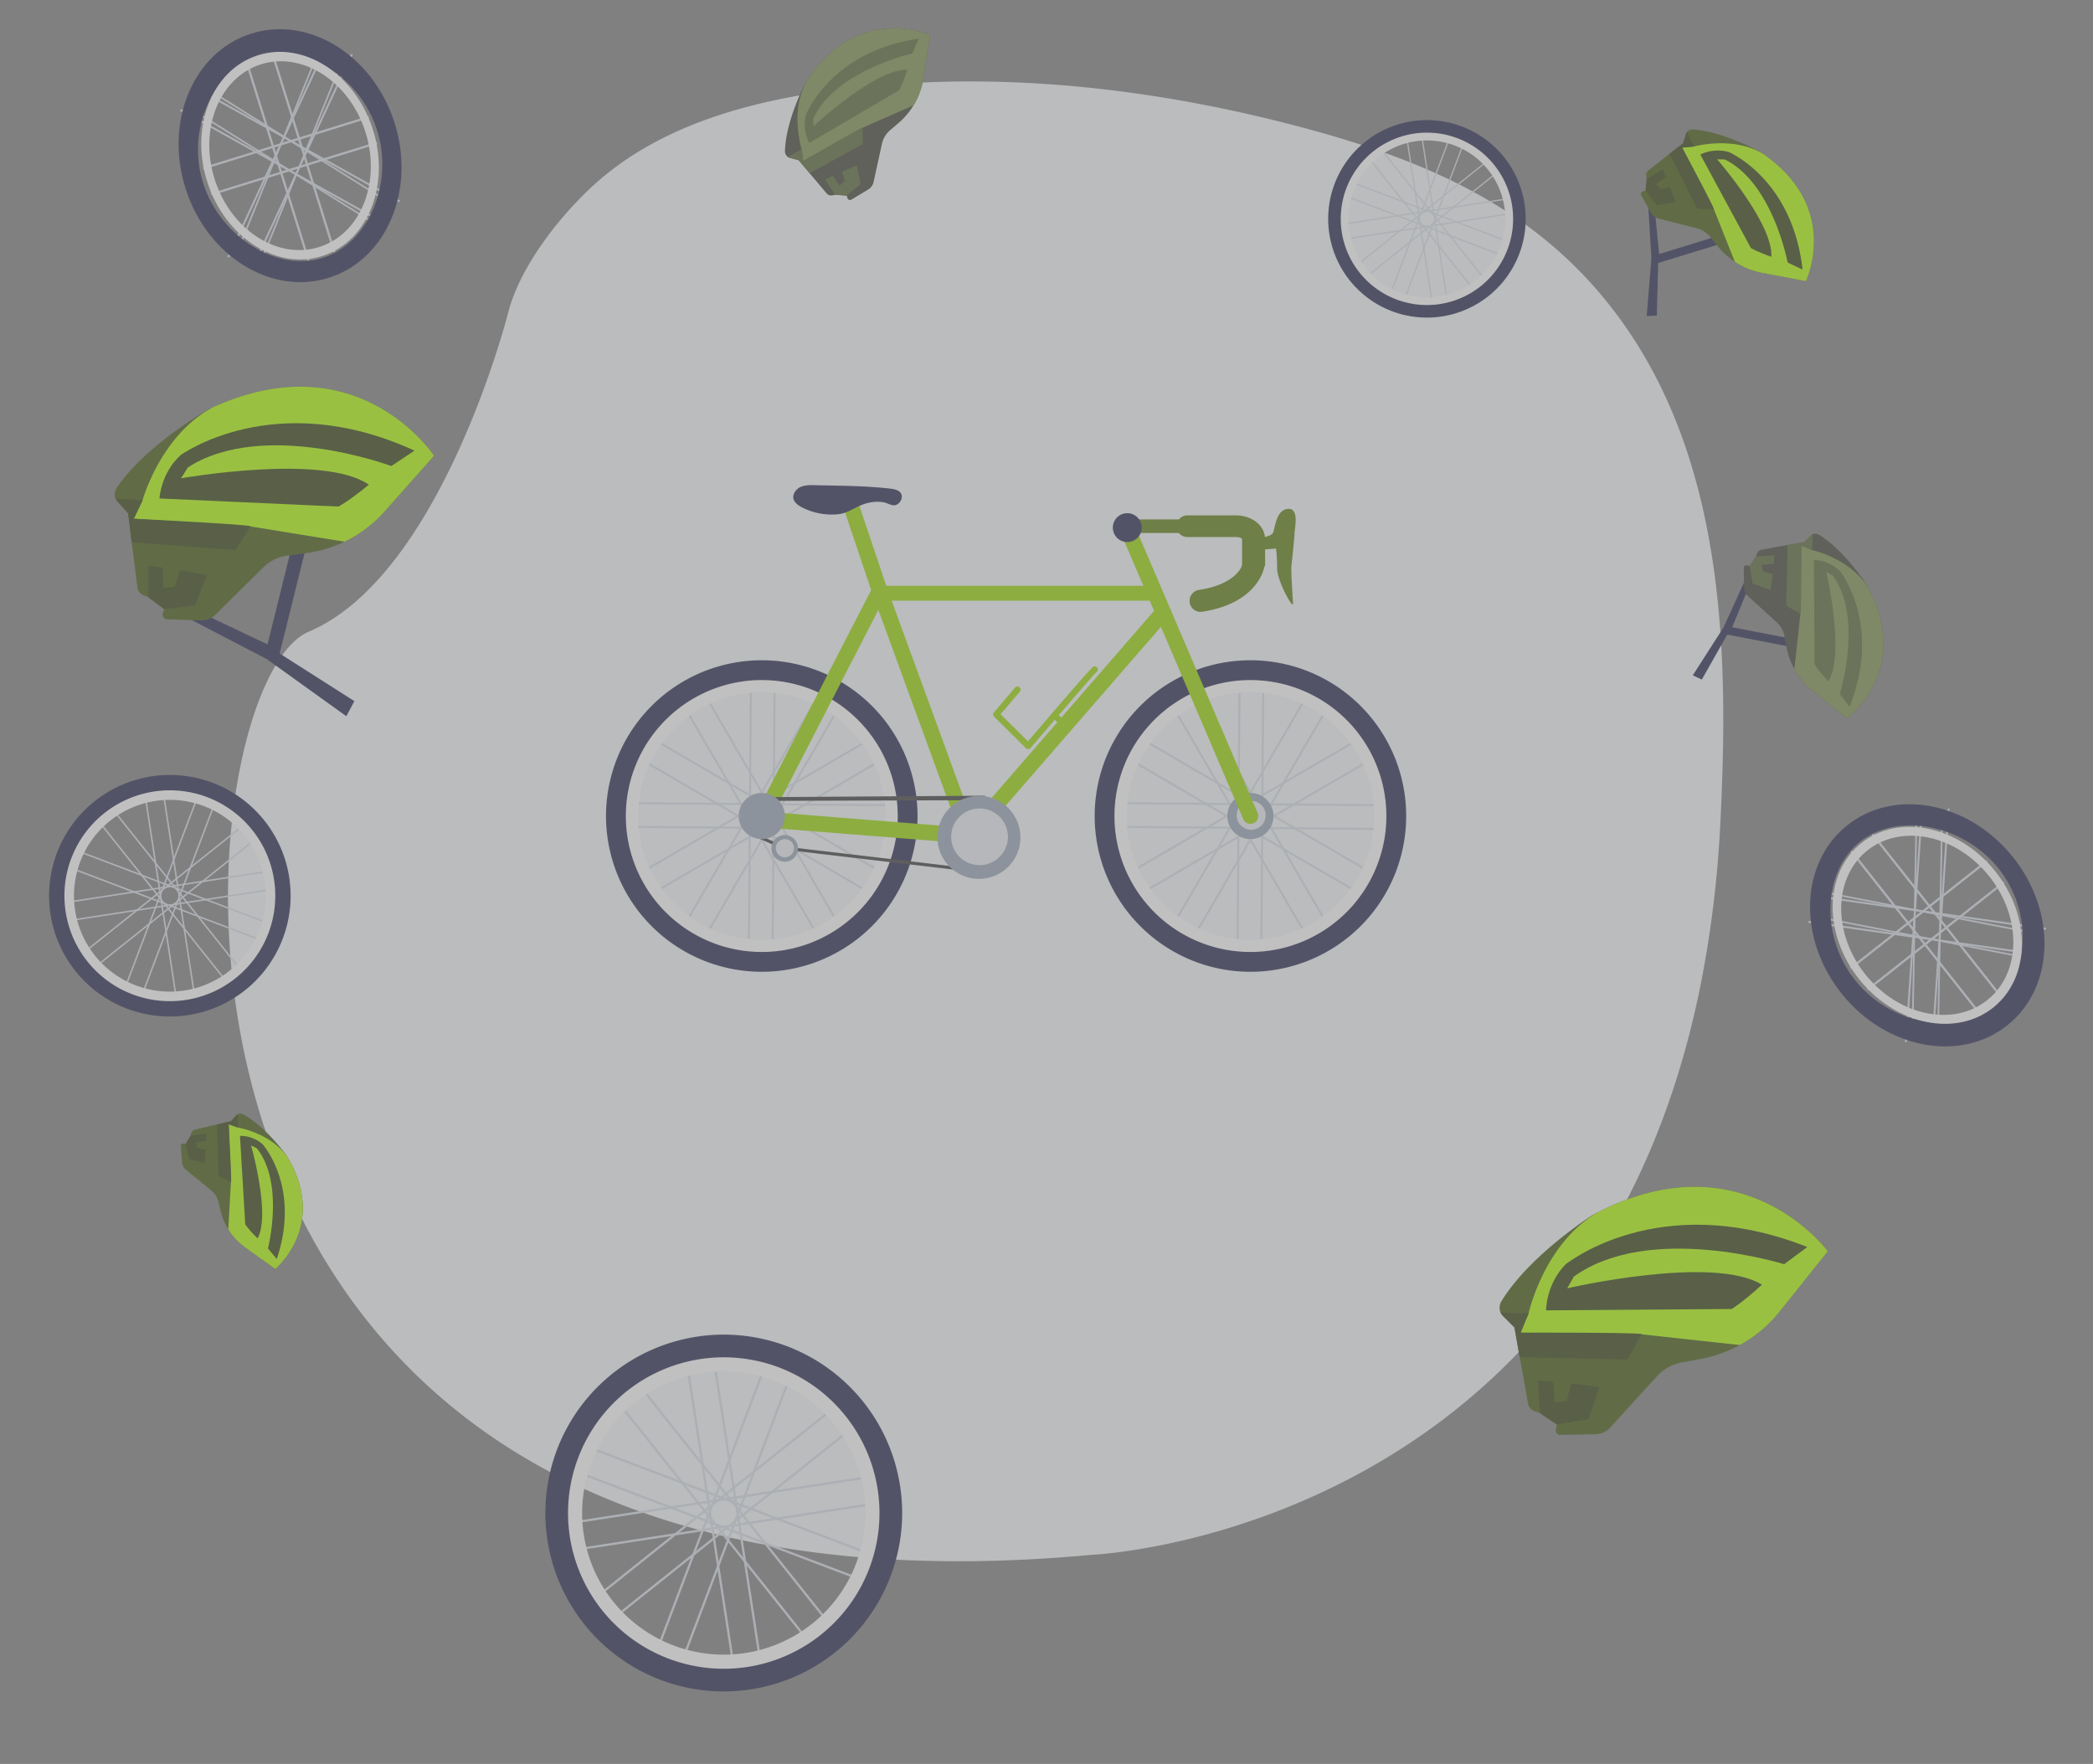 <svg xmlns="http://www.w3.org/2000/svg" xmlns:xlink="http://www.w3.org/1999/xlink" width="1171.325" height="987.163" viewBox="0 0 1171.325 987.163"><rect x="0" y="0" width="1171.325" height="987.163" fill="#808080" stroke="none"/><defs><style>.a{opacity:0.5;}.b{fill:#f4f7fa;}.c{fill:#d8dee8;}.d{fill:url(#a);}.e{fill:#fff;}.f{fill:#97a6b7;}.g{fill:#eaedf3;}.h{fill:url(#b);}.i{fill:#5c7d0e;}.j{fill:#99d901;}.k{fill:#3b3b3b;}.l{fill:url(#c);}.m{fill:url(#d);}.n{fill:url(#e);}.o{fill:url(#f);}.p{fill:#41570e;}.q{fill:#b4ff04;}.r{fill:#31400e;}.s{fill:#3d4133;}.t{fill:#7d914d;}.u{fill:#566533;}</style><linearGradient id="a" x1="-4.253" y1="0.5" x2="-3.253" y2="0.5" gradientUnits="objectBoundingBox"><stop offset="0" stop-color="#444b8c"/><stop offset="0.996" stop-color="#26264f"/></linearGradient><linearGradient id="b" x1="-1.116" y1="0.5" x2="-0.115" y2="0.5" xlink:href="#a"/><linearGradient id="c" x1="-4.781" y1="0.5" x2="-3.781" y2="0.5" xlink:href="#a"/><linearGradient id="d" x1="-37.329" y1="0.5" x2="-36.329" y2="0.5" xlink:href="#a"/><linearGradient id="e" x1="-33.111" y1="0.5" x2="-32.111" y2="0.5" xlink:href="#a"/><linearGradient id="f" x1="-118.086" y1="0.5" x2="-117.086" y2="0.5" xlink:href="#a"/></defs><g class="a"><path class="b" d="M1276.7,878.025a618.226,618.226,0,0,1-11.693,94.125c-62.972,304.347-339.947,315.835-339.947,315.835-291.118,27.064-418.4-102.693-463.208-239.08-42.108-128.168-11.375-262.188,24.7-277.447,74.47-31.5,111.7-178.475,111.7-178.485,7.071-27.915,32.864-59.57,54.487-77.186,45.377-36.964,109.292-47.283,165.686-51.064,63.617-4.263,128.68,2.429,191.274,16.386q16.985,3.8,33.7,8.27c71.294,19.081,133.343,46.35,177.634,107.683C1278.831,677.088,1281.526,782.311,1276.7,878.025Z" transform="translate(-313.9 -417.869)"/><g transform="translate(339.154 271.505)"><g transform="translate(273.461 98.001)"><g transform="translate(11.132 11.132)"><g transform="translate(31.557)"><g transform="translate(36.716)"><g transform="translate(0)"><g transform="translate(13.279 0.099)"><rect class="c" width="151.969" height="1.107" transform="translate(0 151.965) rotate(-89.57)"/></g><g transform="translate(0)"><rect class="c" width="151.969" height="1.107" transform="translate(0 151.965) rotate(-89.57)"/></g></g></g><g transform="translate(0.021 6.755)"><g transform="translate(0 0)"><g transform="translate(11.473)"><rect class="c" width="1.107" height="151.969" transform="translate(0 0.557) rotate(-30.219)"/></g><g transform="translate(0 6.687)"><rect class="c" width="1.107" height="151.969" transform="translate(0 0.557) rotate(-30.219)"/></g></g></g><g transform="translate(0 6.768)"><g transform="translate(0 0)"><g transform="translate(0 0)"><rect class="c" width="151.969" height="1.107" transform="matrix(0.504, -0.864, 0.864, 0.504, 0, 131.293)"/></g><g transform="translate(11.473 6.687)"><rect class="c" width="151.969" height="1.107" transform="matrix(0.504, -0.864, 0.864, 0.504, 0, 131.293)"/></g></g></g></g><g transform="translate(0 31.539)"><g transform="translate(0 36.711)"><g transform="translate(0 0)"><g transform="translate(0.099)"><rect class="c" width="1.107" height="151.969" transform="matrix(0.008, -1, 1, 0.008, 0, 1.107)"/></g><g transform="translate(0 13.278)"><rect class="c" width="1.107" height="151.969" transform="matrix(0.008, -1, 1, 0.008, 0, 1.107)"/></g></g></g><g transform="translate(6.767 0.019)"><g transform="translate(0 0)"><g transform="translate(0)"><rect class="c" width="151.969" height="1.107" transform="translate(0 76.528) rotate(-30.237)"/></g><g transform="translate(6.687 11.472)"><rect class="c" width="151.969" height="1.107" transform="translate(0 76.528) rotate(-30.237)"/></g></g></g><g transform="translate(6.778 0)"><g transform="translate(0)"><g transform="translate(0 11.472)"><rect class="c" width="1.107" height="151.969" transform="translate(0 0.956) rotate(-59.746)"/></g><g transform="translate(6.687)"><rect class="c" width="1.107" height="151.969" transform="translate(0 0.956) rotate(-59.746)"/></g></g></g></g></g><g transform="translate(0 0)"><path class="d" d="M2029.8,2113.108a87.168,87.168,0,1,0,87.168-87.168A87.166,87.166,0,0,0,2029.8,2113.108Zm14.135,0c0-38.213,34.82-72.542,73.033-72.542s70.82,34.328,70.82,72.542-33.9,72.112-72.111,72.112S2043.931,2151.322,2043.931,2113.108Z" transform="translate(-2029.796 -2025.94)"/><path class="e" d="M2080.408,2152.638a76.088,76.088,0,1,0,76.088-76.088A76.09,76.09,0,0,0,2080.408,2152.638Zm6.89,0a69.2,69.2,0,1,1,69.2,69.2A69.2,69.2,0,0,1,2087.3,2152.638Z" transform="translate(-2069.327 -2065.47)"/></g></g><ellipse class="f" cx="12.911" cy="12.911" rx="12.911" ry="12.911" transform="translate(347.719 172.259)"/><ellipse class="g" cx="8.113" cy="8.113" rx="8.113" ry="8.113" transform="translate(352.933 176.641)"/><g transform="translate(0 98.001)"><g transform="translate(11.132 11.132)"><g transform="translate(31.557)"><g transform="translate(36.716)"><g transform="translate(0)"><g transform="translate(13.279 0.099)"><rect class="c" width="151.969" height="1.107" transform="translate(0 151.965) rotate(-89.57)"/></g><g transform="translate(0)"><rect class="c" width="151.969" height="1.107" transform="translate(0 151.965) rotate(-89.57)"/></g></g></g><g transform="translate(0.022 6.755)"><g transform="translate(0 0)"><g transform="translate(11.473 0)"><rect class="c" width="1.107" height="151.969" transform="matrix(0.864, -0.503, 0.503, 0.864, 0, 0.557)"/></g><g transform="translate(0 6.687)"><rect class="c" width="1.107" height="151.969" transform="matrix(0.864, -0.503, 0.503, 0.864, 0, 0.557)"/></g></g></g><g transform="translate(0 6.768)"><g transform="translate(0 0)"><g transform="translate(0 0)"><rect class="c" width="151.969" height="1.107" transform="matrix(0.504, -0.864, 0.864, 0.504, 0, 131.293)"/></g><g transform="translate(11.473 6.687)"><rect class="c" width="151.969" height="1.107" transform="matrix(0.504, -0.864, 0.864, 0.504, 0, 131.293)"/></g></g></g></g><g transform="translate(0 31.539)"><g transform="translate(0 36.711)"><g transform="translate(0 0)"><g transform="translate(0.099)"><rect class="c" width="1.107" height="151.969" transform="matrix(0.008, -1, 1, 0.008, 0, 1.107)"/></g><g transform="translate(0 13.278)"><rect class="c" width="1.107" height="151.969" transform="matrix(0.008, -1, 1, 0.008, 0, 1.107)"/></g></g></g><g transform="translate(6.767 0.019)"><g transform="translate(0 0)"><rect class="c" width="151.969" height="1.107" transform="translate(0 76.528) rotate(-30.237)"/><g transform="translate(6.687 11.472)"><rect class="c" width="151.969" height="1.107" transform="translate(0 76.528) rotate(-30.237)"/></g></g></g><g transform="translate(6.778 0)"><g transform="translate(0)"><g transform="translate(0 11.472)"><rect class="c" width="1.107" height="151.969" transform="translate(0 0.956) rotate(-59.746)"/></g><g transform="translate(6.687)"><rect class="c" width="1.107" height="151.969" transform="translate(0 0.956) rotate(-59.746)"/></g></g></g></g></g><g transform="translate(0 0)"><path class="h" d="M780.752,2113.108a87.168,87.168,0,1,0,87.168-87.168A87.166,87.166,0,0,0,780.752,2113.108Zm14.135,0c0-38.213,34.82-72.542,73.033-72.542s70.821,34.328,70.821,72.542-33.9,72.112-72.112,72.112S794.887,2151.322,794.887,2113.108Z" transform="translate(-780.752 -2025.94)"/><path class="e" d="M831.364,2152.638a76.087,76.087,0,1,0,76.087-76.088A76.09,76.09,0,0,0,831.364,2152.638Zm6.89,0a69.2,69.2,0,1,1,69.2,69.2A69.2,69.2,0,0,1,838.254,2152.638Z" transform="translate(-820.283 -2065.47)"/></g></g><rect class="i" width="32.592" height="7.58" transform="translate(292.292 19.186)"/><path class="i" d="M2415.354,1655.3s14.448.931,15.653-3.589,2.167-12.5,8.428-12.761,3.251,12.1,3.371,13.293-1.806,19.275-1.806,19.275-.218,2.55.963,20.339c.263,3.955-8.91-12.629-8.91-19.541a88.111,88.111,0,0,0-.6-11.167l-16.616,1.233Z" transform="translate(-2057.479 -1625.674)"/><g transform="translate(319.31 16.912)"><path class="i" d="M2252.572,1709.561a6.248,6.248,0,0,0,.933-.071c30.978-4.693,34.623-24.149,34.744-24.975.044-.3.5-.6.5-.9v-14.489c0-8.06-7.478-13.563-16.588-13.563h-26.768a6.065,6.065,0,1,0,0,12.127h26.768c.872,0,3.7.172,3.7,1.436v13.794c0,1.983-4.5,11.388-24.039,14.349a6.242,6.242,0,0,0-5.27,7.036A6.1,6.1,0,0,0,2252.572,1709.561Z" transform="translate(-2239.213 -1655.563)"/></g><g transform="translate(82.737 3.863)"><g transform="translate(166.44 123.221)"><path class="j" d="M1926.635,2167.805a1.753,1.753,0,0,0,1.187-3.042l-6-5.525a1.752,1.752,0,1,0-2.373,2.579l6,5.525A1.744,1.744,0,0,0,1926.635,2167.805Z" transform="translate(-1918.878 -2158.774)"/></g><g transform="translate(0 52.463)"><path class="j" d="M1279.146,1979.86a4.381,4.381,0,0,0,3.308-1.509L1391,1853.334a4.382,4.382,0,1,0-6.617-5.746l-107.1,123.347-107.336-8.558,61.037-118.455h151.567a4.174,4.174,0,1,0,0-8.337H1228.317a4.239,4.239,0,0,0-3.895,2.212l-65.279,126.552a4.3,4.3,0,0,0,.066,4.1,4.359,4.359,0,0,0,3.482,2.217l116.107,9.192C1278.915,1979.866,1279.031,1979.86,1279.146,1979.86Z" transform="translate(-1158.657 -1835.586)"/></g><g transform="translate(48.919 0)"><path class="j" d="M1453.668,1792.7a4.385,4.385,0,0,0,4.115-5.886l-50.371-137.974-16.778-49.893a4.382,4.382,0,0,0-8.307,2.794l16.8,49.947c.012.036.024.071.037.106l50.39,138.025A4.384,4.384,0,0,0,1453.668,1792.7Z" transform="translate(-1382.097 -1595.96)"/></g><g transform="translate(133.926 97.563)"><path class="j" d="M1789.942,2087.883l.073,0a1.752,1.752,0,0,0,1.26-.613c13.861-16.228,35.043-40.838,36.912-42.507a1.753,1.753,0,0,0-1.879-2.953c-1.021.576-13.291,14.62-36.471,41.748l-15.324-15.2,10.776-12.639a1.753,1.753,0,0,0-2.668-2.274l-11.831,13.875a1.753,1.753,0,0,0,.1,2.382l17.819,17.673A1.751,1.751,0,0,0,1789.942,2087.883Z" transform="translate(-1770.37 -2041.582)"/></g><g transform="translate(205.494 18.033)"><path class="j" d="M2169.658,1845.984a4.384,4.384,0,0,0,4.026-6.107l-68.016-158.89a4.382,4.382,0,1,0-8.056,3.448l68.016,158.89A4.383,4.383,0,0,0,2169.658,1845.984Z" transform="translate(-2097.257 -1678.328)"/></g></g><g transform="translate(82.32 173.81)"><path class="k" d="M1283.032,2415.188l-108.577-12.773a.9.9,0,0,1-.247-.078l-16.93-7.381a.931.931,0,0,1-.491-1.1l5.885-20.057c.109-.372.45-.807.837-.808l122.689-.8h0c.244,0,.476.46.642.639a1.919,1.919,0,0,1,.232,1.022l-3.067,40.531a.877.877,0,0,1-.874.81A.823.823,0,0,1,1283.032,2415.188ZM1164.168,2375.1l-5.482,18.6,16.1,7,107.541,12.645,2.927-38.674Z" transform="translate(-1156.75 -2372.196)"/></g><g transform="translate(74.258 172.259)"><g transform="translate(111.222 1.643)"><ellipse class="f" cx="23.223" cy="23.223" rx="23.223" ry="23.223"/><ellipse class="g" cx="15.884" cy="15.884" rx="15.884" ry="15.884" transform="translate(7.668 7.011)"/></g><g transform="translate(16.784 22.036)"><ellipse class="f" cx="7.464" cy="7.464" rx="7.464" ry="7.464" transform="matrix(0.973, -0.23, 0.23, 0.973, 0, 3.43)"/><circle class="g" cx="5.105" cy="5.105" r="5.105" transform="translate(3.98 3.768)"/></g><ellipse class="f" cx="12.911" cy="12.911" rx="12.911" ry="12.911" transform="translate(0 0)"/></g><path class="l" d="M1260.009,1582.6a7.405,7.405,0,0,1,5.049-3.8c2.8-.719,6.075-.453,8.787-.4,13.291.259,26.632.349,39.854,1.869,2.548.293,6.055,1.034,6.4,4.037a5.141,5.141,0,0,1-2.864,4.93c-2.331,1.083-4.6-.712-6.825-1.214-4.648-1.05-10.128.039-14.364,2.068-3.985,1.908-6.946,3.932-11.461,4.482a36.225,36.225,0,0,1-19.669-3.495C1261.415,1589.434,1257.894,1586.689,1260.009,1582.6Z" transform="translate(-1154.583 -1578.315)"/><ellipse class="m" cx="8.084" cy="8.084" rx="8.084" ry="8.084" transform="translate(283.631 15.69)"/></g><g transform="matrix(0.743, -0.669, 0.669, 0.743, 41.464, 290.802)"><g transform="translate(11.341 85.906)"><g transform="translate(0 0)"><path class="n" d="M18.822,50.293,73.664,13.2l-4.383-6.48L22.374,38.446,7.224,1.969,0,0Z"/></g><g transform="translate(16.776 43.155)"><path class="o" d="M11.5,54.672l8.99-3.259L6.236,0,0,2.05Z"/></g></g><g transform="translate(0 0)"><path class="p" d="M1.824,60.117,3.968,70.938,1.7,72.373a2.784,2.784,0,0,0-1.16,1.851,2.483,2.483,0,0,0,.712,1.956l13.72,13.195a11.177,11.177,0,0,0,8.228,3.1L60.7,90.731a24.049,24.049,0,0,1,14.6,4.145l8.708,6A71.17,71.17,0,0,0,132.167,112.9l41.488-4.642s11.709-75.8-73.8-103c-.079-.026-.157-.026-.234-.052-.731-.235-1.488-.469-2.244-.7,0,0-38.985-8.735-67.486-1.852a6.813,6.813,0,0,0-4.72,4.017l-.132.651a6.129,6.129,0,0,0-.21,2.087v8.239l-9.36,13.351L.649,52.346c-.99,1.408-.664,3.208-.221,4.9l1.4,2.843Z"/><path class="q" d="M0,18.616,45.686,65.553l33.377,41.54a70.983,70.983,0,0,0,27.928,2.425l41.488-4.641s11.709-75.8-73.8-103c-.079-.026-.157-.026-.234-.051-32.284-7.9-63.966,12.438-63.966,12.438Z" transform="translate(25.175 3.377)"/><path class="r" d="M124.015,85.726l-15.429-2.281S73.384,15.972,23.512,7.823L16.5,9.779S85.118,52.507,92.289,82.807c-14.668-.666-20.861-2.3-20.861-2.3L0,10.1S10.031,0,25.247,0C24.144.029,89.464,5.881,124.015,85.726Z" transform="translate(43.437 13.074)"/><path class="r" d="M0,24.329s39.364,41.2,40.016,41.853,13.893-3.912,15.4-3.912-45.7-46.938-45.7-46.938l10.474-4.355L9.706,0,9.572.652A6.121,6.121,0,0,0,9.36,2.738v8.24Z" transform="translate(15.473 6.659)"/><path class="r" d="M0,13.273V13.3L2.132,24.121,16.261,34.212,32.7,26.077l-9.369-12.23-8.361,4.9L9.734,14.994l7.317-8.658L11.707,0Z" transform="translate(1.824 46.817)"/></g></g><g transform="matrix(0.743, 0.669, -0.669, 0.743, 125.994, 612.742)"><g transform="translate(5.617 42.553)"><path class="n" d="M9.323,24.912,36.488,6.539l-2.171-3.21L11.083,19.044,3.578.975,0,0Z"/><g transform="translate(8.31 21.376)"><path class="o" d="M5.7,27.081l4.453-1.614L3.089,0,0,1.015Z"/></g></g><g transform="translate(0 0)"><path class="p" d="M.9,29.778l1.062,5.36-1.122.711a1.379,1.379,0,0,0-.574.917,1.231,1.231,0,0,0,.352.969l6.8,6.536a5.537,5.537,0,0,0,4.075,1.537l18.572-.865A11.912,11.912,0,0,1,37.3,47l4.313,2.971a35.254,35.254,0,0,0,23.856,5.954l20.55-2.3S91.817,16.073,49.464,2.6c-.039-.013-.078-.013-.116-.025-.362-.116-.737-.233-1.111-.349,0,0-19.31-4.327-33.428-.917A3.375,3.375,0,0,0,12.47,3.3l-.066.323a3.036,3.036,0,0,0-.1,1.034V8.737L7.664,15.35.321,25.929a2.885,2.885,0,0,0-.11,2.428L.9,29.765Z"/><path class="q" d="M0,9.221l22.63,23.25L39.163,53.048A35.162,35.162,0,0,0,53,54.249l20.551-2.3S79.347,14.4,36.994.929C36.955.916,36.916.916,36.878.9,20.886-3.011,5.193,7.064,5.193,7.064Z" transform="translate(12.47 1.673)"/><path class="r" d="M61.43,42.463l-7.642-1.13S36.35,7.912,11.647,3.875l-3.471.969S42.163,26.009,45.714,41.018A56.143,56.143,0,0,1,35.381,39.88L0,5.005A19.027,19.027,0,0,1,12.506,0C11.96.014,44.315,2.913,61.43,42.463Z" transform="translate(21.516 6.476)"/><path class="r" d="M0,12.051S19.5,32.46,19.821,32.783s6.881-1.938,7.63-1.938S4.814,7.6,4.814,7.6L10,5.438,4.808,0,4.741.323a3.034,3.034,0,0,0-.105,1.033V5.438Z" transform="translate(7.664 3.299)"/><path class="r" d="M0,6.575v.013l1.056,5.36,7,5,8.143-4.03L11.557,6.859,7.416,9.287,4.822,7.427,8.446,3.139,5.8,0Z" transform="translate(0.903 23.19)"/></g></g><g transform="translate(930.946 65.796) rotate(17)"><g transform="translate(6.726 50.945)"><g transform="translate(0 0)"><path class="n" d="M11.162,29.825l32.523-22-2.6-3.843L13.268,22.8,4.284,1.167,0,0Z"/></g><g transform="translate(9.949 25.592)"><path class="o" d="M6.819,32.422l5.331-1.933L3.7,0,0,1.216Z" transform="translate(0 0)"/></g></g><g transform="translate(0 0)"><path class="p" d="M1.082,35.651l1.272,6.417-1.343.851a1.65,1.65,0,0,0-.688,1.1,1.471,1.471,0,0,0,.422,1.16L8.881,53a6.628,6.628,0,0,0,4.879,1.84L36,53.806a14.262,14.262,0,0,1,8.658,2.458l5.164,3.557A42.207,42.207,0,0,0,78.378,66.95l24.6-2.753s6.944-44.954-43.763-61.084c-.047-.015-.093-.015-.138-.03-.434-.139-.882-.278-1.331-.418,0,0-23.119-5.18-40.021-1.1a4.04,4.04,0,0,0-2.8,2.382l-.078.386a3.629,3.629,0,0,0-.125,1.238V10.46L9.176,18.377.385,31.042A3.454,3.454,0,0,0,.253,33.95l.828,1.686Z"/><path class="q" d="M0,11.04,27.093,38.875,46.887,63.51a42.093,42.093,0,0,0,16.562,1.438l24.6-2.753S95,17.241,44.289,1.112c-.047-.015-.093-.015-.139-.031C25.006-3.6,6.217,8.457,6.217,8.457Z" transform="translate(14.93 2.002)"/><path class="r" d="M73.545,50.838l-9.15-1.353S43.518,9.472,13.943,4.639L9.788,5.8S50.478,31.138,54.73,49.107c-8.7-.395-12.371-1.361-12.371-1.361L0,5.992A22.778,22.778,0,0,1,14.972,0C14.318.017,53.054,3.488,73.545,50.838Z" transform="translate(25.759 7.753)"/><path class="r" d="M0,14.428s23.344,24.433,23.73,24.82,8.239-2.32,9.136-2.32S5.763,9.093,5.763,9.093L11.975,6.51,5.756,0l-.08.387a3.625,3.625,0,0,0-.126,1.237V6.51Z" transform="translate(9.176 3.949)"/><path class="r" d="M0,7.871v.015L1.264,14.3l8.379,5.985,9.749-4.825L13.837,8.211,8.878,11.119,5.773,8.892l4.339-5.134L6.943,0Z" transform="translate(1.082 27.764)"/></g></g><g transform="translate(816.453 748.147) rotate(-45)"><g transform="translate(11.745 88.969)"><g transform="translate(0 0)"><path class="n" d="M19.492,52.086l56.8-38.414L71.751,6.961,23.172,39.817,7.482,2.039,0,0Z"/></g><g transform="translate(17.375 44.693)"><path class="o" d="M11.909,56.622l9.31-3.375L6.458,0,0,2.123Z" transform="translate(0 0)"/></g></g><g transform="translate(0 0)"><path class="p" d="M1.889,62.26,4.11,73.467,1.765,74.953a2.884,2.884,0,0,0-1.2,1.917A2.569,2.569,0,0,0,1.3,78.9L15.51,92.561a11.576,11.576,0,0,0,8.521,3.214l38.83-1.809a24.906,24.906,0,0,1,15.121,4.293L87,104.471a73.71,73.71,0,0,0,49.878,12.45l42.967-4.807S191.973,33.606,103.419,5.438c-.082-.027-.162-.027-.242-.053-.758-.244-1.541-.486-2.324-.73,0,0-40.375-9.047-69.892-1.918A7.055,7.055,0,0,0,26.073,6.9l-.137.675a6.341,6.341,0,0,0-.218,2.161v8.533L16.024,32.094.672,54.212c-1.025,1.458-.687,3.322-.229,5.077l1.447,2.944Z"/><path class="q" d="M0,19.28,47.316,67.891l34.566,43.021a73.513,73.513,0,0,0,28.924,2.512l42.968-4.807S165.9,30.109,77.347,1.942c-.082-.027-.162-.027-.242-.053C43.669-6.295,10.857,14.77,10.857,14.77Z" transform="translate(26.073 3.497)"/><path class="r" d="M128.437,88.783,112.458,86.42S76,16.541,24.351,8.1l-7.258,2.025S88.153,54.379,95.579,85.76c-15.19-.689-21.6-2.377-21.6-2.377L0,10.465S10.389,0,26.147,0C25,.03,92.653,6.091,128.437,88.783Z" transform="translate(44.986 13.541)"/><path class="r" d="M0,25.2s40.767,42.67,41.442,43.346S55.83,64.491,57.4,64.491,10.065,15.88,10.065,15.88l10.848-4.51L10.052,0,9.913.676a6.328,6.328,0,0,0-.22,2.16V11.37Z" transform="translate(16.024 6.897)"/><path class="r" d="M0,13.746v.027L2.208,24.981,16.841,35.432l17.026-8.426-9.7-12.666L15.5,19.418l-5.423-3.889,7.577-8.966L12.125,0Z" transform="translate(1.889 48.487)"/></g></g><g transform="translate(1006.761 285.869) rotate(45)"><g transform="translate(6.612 50.083)"><g transform="translate(0 0)"><path class="n" d="M10.972,29.32,42.945,7.7,40.39,3.919l-27.346,18.5L4.212,1.148,0,0Z"/></g><g transform="translate(9.78 25.159)"><path class="o" d="M6.7,31.873l5.241-1.9L3.635,0,0,1.2Z" transform="translate(0 0)"/></g></g><g transform="translate(0 0)"><path class="s" d="M1.064,35.048l1.25,6.309-1.32.836a1.623,1.623,0,0,0-.676,1.079,1.446,1.446,0,0,0,.415,1.14l8,7.693a6.516,6.516,0,0,0,4.8,1.809L35.386,52.9A14.02,14.02,0,0,1,43.9,55.312l5.077,3.5a41.493,41.493,0,0,0,28.078,7.008l24.187-2.706s6.826-44.193-43.023-60.05c-.046-.015-.091-.015-.136-.03-.426-.137-.868-.274-1.308-.411,0,0-22.728-5.093-39.344-1.08a3.971,3.971,0,0,0-2.751,2.342l-.077.38a3.576,3.576,0,0,0-.123,1.217v4.8L9.021,18.066.378,30.517a3.394,3.394,0,0,0-.129,2.858l.814,1.657Z"/><path class="t" d="M0,10.853,26.635,38.217,46.093,62.435a41.38,41.38,0,0,0,16.281,1.414l24.188-2.706S93.389,16.949,43.54,1.093c-.046-.015-.091-.015-.136-.03C24.582-3.543,6.111,8.314,6.111,8.314Z" transform="translate(14.677 1.968)"/><path class="u" d="M72.3,49.978l-8.995-1.33S42.782,9.311,13.708,4.561L9.622,5.7s40,24.91,44.181,42.575c-8.551-.388-12.162-1.338-12.162-1.338L0,5.891A22.392,22.392,0,0,1,14.718,0C14.076.017,52.157,3.428,72.3,49.978Z" transform="translate(25.323 7.622)"/><path class="u" d="M0,14.184s22.949,24.02,23.329,24.4,8.1-2.281,8.981-2.281S5.666,8.939,5.666,8.939L11.773,6.4,5.659,0,5.58.38A3.566,3.566,0,0,0,5.457,1.6V6.4Z" transform="translate(9.02 3.882)"/><path class="u" d="M0,7.738v.015l1.243,6.309L9.48,19.946,19.065,15.2,13.6,8.073,8.728,10.931,5.675,8.741,9.941,3.694,6.825,0Z" transform="translate(1.063 27.294)"/></g></g><g transform="translate(433.303 100.981) rotate(-75)"><g transform="translate(6.611 50.083)"><path class="n" d="M10.972,29.32,42.945,7.7,40.39,3.919l-27.346,18.5L4.212,1.148,0,0Z"/><g transform="translate(9.781 25.159)"><path class="o" d="M6.7,31.873l5.241-1.9L3.635,0,0,1.2Z"/></g></g><g transform="translate(0 0)"><path class="s" d="M1.064,35.048l1.25,6.309-1.32.836a1.623,1.623,0,0,0-.676,1.079,1.446,1.446,0,0,0,.415,1.14l8,7.693a6.516,6.516,0,0,0,4.8,1.809L35.386,52.9A14.02,14.02,0,0,1,43.9,55.312l5.077,3.5a41.493,41.493,0,0,0,28.078,7.008l24.187-2.706s6.826-44.193-43.023-60.05c-.046-.015-.091-.015-.136-.03-.426-.137-.868-.274-1.308-.411,0,0-22.728-5.093-39.344-1.08a3.971,3.971,0,0,0-2.751,2.342l-.077.38a3.576,3.576,0,0,0-.123,1.217v4.8L9.021,18.066.378,30.517a3.394,3.394,0,0,0-.129,2.858l.814,1.657Z"/><path class="t" d="M0,10.853,26.635,38.217,46.093,62.435a41.38,41.38,0,0,0,16.281,1.414l24.188-2.706S93.389,16.949,43.54,1.093c-.046-.015-.091-.015-.136-.03C24.582-3.543,6.111,8.314,6.111,8.314Z" transform="translate(14.677 1.969)"/><path class="u" d="M72.3,49.978l-8.995-1.33S42.782,9.311,13.708,4.561L9.622,5.7s40,24.91,44.181,42.575c-8.551-.388-12.162-1.338-12.162-1.338L0,5.891A22.392,22.392,0,0,1,14.718,0C14.076.017,52.157,3.428,72.3,49.978Z" transform="translate(25.323 7.622)"/><path class="u" d="M0,14.184s22.949,24.02,23.329,24.4,8.1-2.281,8.981-2.281S5.666,8.939,5.666,8.939L11.773,6.4,5.659,0,5.58.38A3.566,3.566,0,0,0,5.457,1.6V6.4Z" transform="translate(9.02 3.882)"/><path class="u" d="M0,7.738v.015l1.243,6.309L9.48,19.946,19.065,15.2,13.6,8.073,8.728,10.931,5.675,8.741,9.941,3.694,6.825,0Z" transform="translate(1.063 27.294)"/></g></g><g transform="translate(806.738 44.749) rotate(51)"><g transform="translate(7.057 7.057)"><g transform="translate(20.006 0)"><g transform="translate(23.277 0)"><g transform="translate(0 0)"><g transform="translate(8.418 0.063)"><rect class="c" width="96.343" height="0.702" transform="translate(0 96.341) rotate(-89.57)"/></g><rect class="c" width="96.343" height="0.702" transform="translate(0 96.341) rotate(-89.57)"/></g></g><g transform="translate(0.013 4.283)"><g transform="translate(0 0)"><g transform="translate(7.273 0)"><rect class="c" width="0.702" height="96.343" transform="translate(0 0.353) rotate(-30.219)"/></g><g transform="translate(0 4.239)"><rect class="c" width="0.702" height="96.343" transform="translate(0 0.353) rotate(-30.219)"/></g></g></g><g transform="translate(0 4.29)"><g transform="translate(0 0)"><rect class="c" width="96.343" height="0.702" transform="matrix(0.504, -0.864, 0.864, 0.504, 0, 83.235)"/><g transform="translate(7.273 4.239)"><rect class="c" width="96.343" height="0.702" transform="matrix(0.504, -0.864, 0.864, 0.504, 0, 83.235)"/></g></g></g></g><g transform="translate(0 19.995)"><g transform="translate(0 23.274)"><g transform="translate(0 0)"><g transform="translate(0.063 0)"><rect class="c" width="0.702" height="96.343" transform="matrix(0.008, -1, 1, 0.008, 0, 0.702)"/></g><g transform="translate(0 8.418)"><rect class="c" width="0.702" height="96.343" transform="matrix(0.008, -1, 1, 0.008, 0, 0.702)"/></g></g></g><g transform="translate(4.29 0.012)"><g transform="translate(0 0)"><rect class="c" width="96.344" height="0.702" transform="translate(0 48.516) rotate(-30.237)"/><g transform="translate(4.239 7.273)"><rect class="c" width="96.344" height="0.702" transform="translate(0 48.516) rotate(-30.237)"/></g></g></g><g transform="translate(4.297 0)"><g transform="translate(0 0)"><g transform="translate(0 7.273)"><rect class="c" width="0.702" height="96.344" transform="translate(0 0.606) rotate(-59.746)"/></g><g transform="translate(4.239 0)"><rect class="c" width="0.702" height="96.344" transform="translate(0 0.606) rotate(-59.746)"/></g></g></g></g></g><g transform="translate(0 0)"><path class="d" d="M0,55.262A55.262,55.262,0,1,0,55.262,0,55.261,55.261,0,0,0,0,55.262Zm8.961,0c0-24.226,22.075-45.989,46.3-45.989s44.9,21.763,44.9,45.989-21.49,45.716-45.716,45.716S8.961,79.488,8.961,55.262Z"/><path class="e" d="M0,48.237A48.237,48.237,0,1,0,48.237,0,48.238,48.238,0,0,0,0,48.237Zm4.368,0A43.869,43.869,0,1,1,48.237,92.106,43.871,43.871,0,0,1,4.368,48.237Z" transform="translate(7.025 7.025)"/></g></g><g transform="translate(105.049 406.226) rotate(51)"><g transform="translate(8.631 8.631)"><g transform="translate(24.468 0)"><g transform="translate(28.468 0)"><g transform="translate(0 0)"><g transform="translate(10.296 0.077)"><rect class="c" width="117.831" height="0.858" transform="translate(0 117.828) rotate(-89.57)"/></g><rect class="c" width="117.831" height="0.858" transform="translate(0 117.828) rotate(-89.57)"/></g></g><g transform="translate(0.016 5.238)"><g transform="translate(0 0)"><g transform="translate(8.895 0)"><rect class="c" width="0.858" height="117.83" transform="translate(0 0.432) rotate(-30.219)"/></g><g transform="translate(0 5.185)"><rect class="c" width="0.858" height="117.83" transform="translate(0 0.432) rotate(-30.219)"/></g></g></g><g transform="translate(0 5.247)"><g transform="translate(0 0)"><rect class="c" width="117.83" height="0.858" transform="matrix(0.504, -0.864, 0.864, 0.504, 0, 101.799)"/><g transform="translate(8.895 5.185)"><rect class="c" width="117.83" height="0.858" transform="matrix(0.504, -0.864, 0.864, 0.504, 0, 101.799)"/></g></g></g></g><g transform="translate(0 24.454)"><g transform="translate(0 28.464)"><g transform="translate(0 0)"><g transform="translate(0.077 0)"><rect class="c" width="0.858" height="117.831" transform="matrix(0.008, -1, 1, 0.008, 0, 0.858)"/></g><g transform="translate(0 10.296)"><rect class="c" width="0.858" height="117.831" transform="matrix(0.008, -1, 1, 0.008, 0, 0.858)"/></g></g></g><g transform="translate(5.247 0.015)"><g transform="translate(0 0)"><rect class="c" width="117.831" height="0.858" transform="translate(0 59.337) rotate(-30.237)"/><g transform="translate(5.185 8.895)"><rect class="c" width="117.831" height="0.858" transform="translate(0 59.337) rotate(-30.237)"/></g></g></g><g transform="translate(5.255 0)"><g transform="translate(0 0)"><g transform="translate(0 8.895)"><rect class="c" width="0.858" height="117.831" transform="translate(0 0.741) rotate(-59.746)"/></g><g transform="translate(5.185 0)"><rect class="c" width="0.858" height="117.831" transform="translate(0 0.741) rotate(-59.746)"/></g></g></g></g></g><g transform="translate(0 0)"><path class="d" d="M0,67.586A67.587,67.587,0,1,0,67.587,0,67.585,67.585,0,0,0,0,67.586Zm10.96,0c0-29.629,27-56.246,56.627-56.246S122.5,37.958,122.5,67.586,96.215,123.5,66.586,123.5,10.96,97.216,10.96,67.586Z"/><path class="e" d="M0,59A59,59,0,1,0,59,0,59,59,0,0,0,0,59Zm5.342,0A53.653,53.653,0,1,1,59,112.648,53.656,53.656,0,0,1,5.342,59Z" transform="translate(8.592 8.591)"/></g></g><g transform="translate(419.804 706.322) rotate(51)"><g transform="translate(12.75 12.75)"><g transform="translate(36.145 0)"><g transform="translate(42.053 0)"><g transform="translate(0 0)"><g transform="translate(15.209 0.114)"><rect class="c" width="174.06" height="1.267" transform="translate(0 174.055) rotate(-89.57)"/></g><rect class="c" width="174.06" height="1.267" transform="translate(0 174.055) rotate(-89.57)"/></g></g><g transform="translate(0.024 7.737)"><g transform="translate(0 0)"><g transform="translate(13.14 0)"><rect class="c" width="1.268" height="174.059" transform="translate(0 0.638) rotate(-30.219)"/></g><g transform="translate(0 7.659)"><rect class="c" width="1.268" height="174.059" transform="translate(0 0.638) rotate(-30.219)"/></g></g></g><g transform="translate(0 7.751)"><g transform="translate(0 0)"><rect class="c" width="174.059" height="1.268" transform="matrix(0.504, -0.864, 0.864, 0.504, 0, 150.378)"/><g transform="translate(13.14 7.659)"><rect class="c" width="174.059" height="1.268" transform="matrix(0.504, -0.864, 0.864, 0.504, 0, 150.378)"/></g></g></g></g><g transform="translate(0 36.123)"><g transform="translate(0 42.048)"><g transform="translate(0 0)"><g transform="translate(0.114 0)"><rect class="c" width="1.267" height="174.059" transform="matrix(0.008, -1, 1, 0.008, 0, 1.267)"/></g><g transform="translate(0 15.209)"><rect class="c" width="1.267" height="174.059" transform="matrix(0.008, -1, 1, 0.008, 0, 1.267)"/></g></g></g><g transform="translate(7.751 0.022)"><g transform="translate(0 0)"><rect class="c" width="174.06" height="1.268" transform="translate(0 87.652) rotate(-30.237)"/><g transform="translate(7.659 13.14)"><rect class="c" width="174.06" height="1.268" transform="translate(0 87.652) rotate(-30.237)"/></g></g></g><g transform="translate(7.763 0)"><g transform="translate(0 0)"><g transform="translate(0 13.14)"><rect class="c" width="1.268" height="174.06" transform="translate(0 1.095) rotate(-59.746)"/></g><g transform="translate(7.659 0)"><rect class="c" width="1.268" height="174.06" transform="translate(0 1.095) rotate(-59.746)"/></g></g></g></g></g><g transform="translate(0 0)"><path class="d" d="M0,99.839A99.839,99.839,0,1,0,99.839,0,99.837,99.837,0,0,0,0,99.839Zm16.19,0c0-43.768,39.881-83.087,83.65-83.087s81.115,39.319,81.115,83.087-38.825,82.594-82.594,82.594S16.19,143.607,16.19,99.839Z"/><path class="e" d="M0,87.148A87.148,87.148,0,1,0,87.148,0,87.15,87.15,0,0,0,0,87.148Zm7.891,0A79.256,79.256,0,1,1,87.148,166.4,79.261,79.261,0,0,1,7.891,87.148Z" transform="translate(12.691 12.691)"/></g></g><g transform="translate(1081.097 423.553) rotate(51)"><g transform="translate(6.104 0.795)"><g transform="translate(14.639 0)"><g transform="translate(42.053 11.947)"><g transform="translate(0 0)"><g transform="translate(15.209 0.114)"><path class="c" d="M0,0,96.99.578l0,1.267L0,1.267Z" transform="translate(0 96.991) rotate(-89.57)"/></g><path class="c" d="M0,0,96.99.578l0,1.267L0,1.267Z" transform="translate(0 96.991) rotate(-89.57)"/></g></g><g transform="translate(0.024 0.008)"><g transform="translate(0 0)"><g transform="translate(13.14 0)"><path class="c" d="M0,0,1.1.281,39.733,108.019l-1.1-.281Z" transform="translate(0 19.998) rotate(-30.219)"/></g><g transform="translate(0 7.659)"><path class="c" d="M0,0,1.1.281,39.733,108.019l-1.1-.281Z" transform="translate(0 19.998) rotate(-30.219)"/></g></g></g><g transform="translate(0)"><g transform="translate(0 0)"><path class="c" d="M0,0,107.751,38.65l.282,1.1L.282,1.1Z" transform="matrix(0.504, -0.864, 0.864, 0.504, 0, 93.334)"/><g transform="translate(13.14 7.659)"><path class="c" d="M0,0,107.751,38.65l.282,1.1L.282,1.1Z" transform="matrix(0.504, -0.864, 0.864, 0.504, 0, 93.334)"/></g></g></g></g><g transform="translate(0 9.54)"><g transform="translate(6.64 42.048)"><g transform="translate(0 0)"><g transform="translate(0.114 0)"><path class="c" d="M.44,0,1.707,0l-.44,117.759-1.267,0Z" transform="matrix(0.008, -1, 1, 0.008, 0, 1.707)"/></g><g transform="translate(0 15.209)"><path class="c" d="M.44,0,1.707,0l-.44,117.759-1.267,0Z" transform="matrix(0.008, -1, 1, 0.008, 0, 1.707)"/></g></g></g><g transform="translate(0.002 0.022)"><g transform="translate(0 0)"><path class="c" d="M.206,28.234,125.826,0l-.206,1.148L0,29.382Z" transform="translate(0 63.363) rotate(-30.237)"/><g transform="translate(7.659 13.14)"><path class="c" d="M.206,28.234,125.826,0l-.206,1.148L0,29.382Z" transform="translate(0 63.363) rotate(-30.237)"/></g></g></g><g transform="translate(0 0)"><g transform="translate(0)"><g transform="translate(0 13.14)"><path class="c" d="M28.248.206,29.4,0,1.148,125.629,0,125.835Z" transform="translate(0 25.392) rotate(-59.746)"/></g><g transform="translate(7.659 0)"><path class="c" d="M28.248.206,29.4,0,1.148,125.629,0,125.835Z" transform="translate(0 25.392) rotate(-59.746)"/></g></g></g></g></g><g transform="translate(0 0)"><path class="d" d="M0,61.3c0,33.857,32.094,61.3,71.687,61.3s71.687-27.444,71.687-61.3S111.279,0,71.687,0,0,27.444,0,61.3Zm11.625,0c0-26.873,28.636-51.015,60.062-51.015S129.929,34.427,129.929,61.3s-27.878,50.713-59.3,50.713S11.625,88.174,11.625,61.3Z"/><path class="e" d="M0,48.61c0,26.845,26.414,48.61,59,48.61s59-21.764,59-48.61S91.576,0,59,0,0,21.765,0,48.61Zm5.342,0C5.342,24.2,29.366,4.4,59,4.4S112.648,24.2,112.648,48.61,88.624,92.818,59,92.818,5.342,73.023,5.342,48.61Z" transform="translate(12.691 12.691)"/></g></g><g transform="translate(126.182 174.243) rotate(-108)"><g transform="translate(6.104 0.795)"><g transform="translate(14.639 0)"><g transform="translate(42.053 11.947)"><g transform="translate(0 0)"><g transform="translate(15.209 0.114)"><path class="c" d="M0,0,96.99.578l0,1.267L0,1.267Z" transform="translate(0 96.991) rotate(-89.57)"/></g><g transform="translate(0 0)"><path class="c" d="M0,0,96.99.578l0,1.267L0,1.267Z" transform="translate(0 96.991) rotate(-89.57)"/></g></g></g><g transform="translate(0.024 0.008)"><g transform="translate(0 0)"><g transform="translate(13.14 0)"><path class="c" d="M0,0,1.1.281,39.733,108.019l-1.1-.281Z" transform="translate(0 19.998) rotate(-30.219)"/></g><g transform="translate(0 7.659)"><path class="c" d="M0,0,1.1.281,39.733,108.019l-1.1-.281Z" transform="translate(0 19.998) rotate(-30.219)"/></g></g></g><g transform="translate(0 0)"><g transform="translate(0 0)"><path class="c" d="M0,0,107.751,38.65l.282,1.1L.282,1.1Z" transform="matrix(0.504, -0.864, 0.864, 0.504, 0, 93.334)"/><g transform="translate(13.14 7.659)"><path class="c" d="M0,0,107.751,38.65l.282,1.1L.282,1.1Z" transform="matrix(0.504, -0.864, 0.864, 0.504, 0, 93.334)"/></g></g></g></g><g transform="translate(0 9.54)"><g transform="translate(6.64 42.048)"><g transform="translate(0 0)"><g transform="translate(0.114 0)"><path class="c" d="M.44,0,1.707,0l-.44,117.759-1.267,0Z" transform="matrix(0.008, -1, 1, 0.008, 0, 1.707)"/></g><g transform="translate(0 15.209)"><path class="c" d="M.44,0,1.707,0l-.44,117.759-1.267,0Z" transform="matrix(0.008, -1, 1, 0.008, 0, 1.707)"/></g></g></g><g transform="translate(0.002 0.022)"><g transform="translate(0 0)"><path class="c" d="M.206,28.234,125.826,0l-.206,1.148L0,29.382Z" transform="translate(0 63.363) rotate(-30.237)"/><g transform="translate(7.659 13.14)"><path class="c" d="M.206,28.234,125.826,0l-.206,1.148L0,29.382Z" transform="translate(0 63.363) rotate(-30.237)"/></g></g></g><g transform="translate(0 0)"><g transform="translate(0 0)"><g transform="translate(0 13.14)"><path class="c" d="M28.248.206,29.4,0,1.148,125.629,0,125.835Z" transform="translate(0 25.392) rotate(-59.746)"/></g><g transform="translate(7.659 0)"><path class="c" d="M28.248.206,29.4,0,1.148,125.629,0,125.835Z" transform="translate(0 25.392) rotate(-59.746)"/></g></g></g></g></g><g transform="translate(0 0)"><path class="d" d="M0,61.3c0,33.857,32.094,61.3,71.687,61.3s71.687-27.444,71.687-61.3S111.279,0,71.687,0,0,27.444,0,61.3Zm11.625,0c0-26.873,28.636-51.015,60.062-51.015S129.929,34.427,129.929,61.3s-27.878,50.713-59.3,50.713S11.625,88.174,11.625,61.3Z"/><path class="e" d="M0,48.61c0,26.845,26.414,48.61,59,48.61s59-21.764,59-48.61S91.576,0,59,0,0,21.765,0,48.61Zm5.342,0C5.342,24.2,29.366,4.4,59,4.4S112.648,24.2,112.648,48.61,88.624,92.818,59,92.818,5.342,73.023,5.342,48.61Z" transform="translate(12.691 12.691)"/></g></g></g></svg>